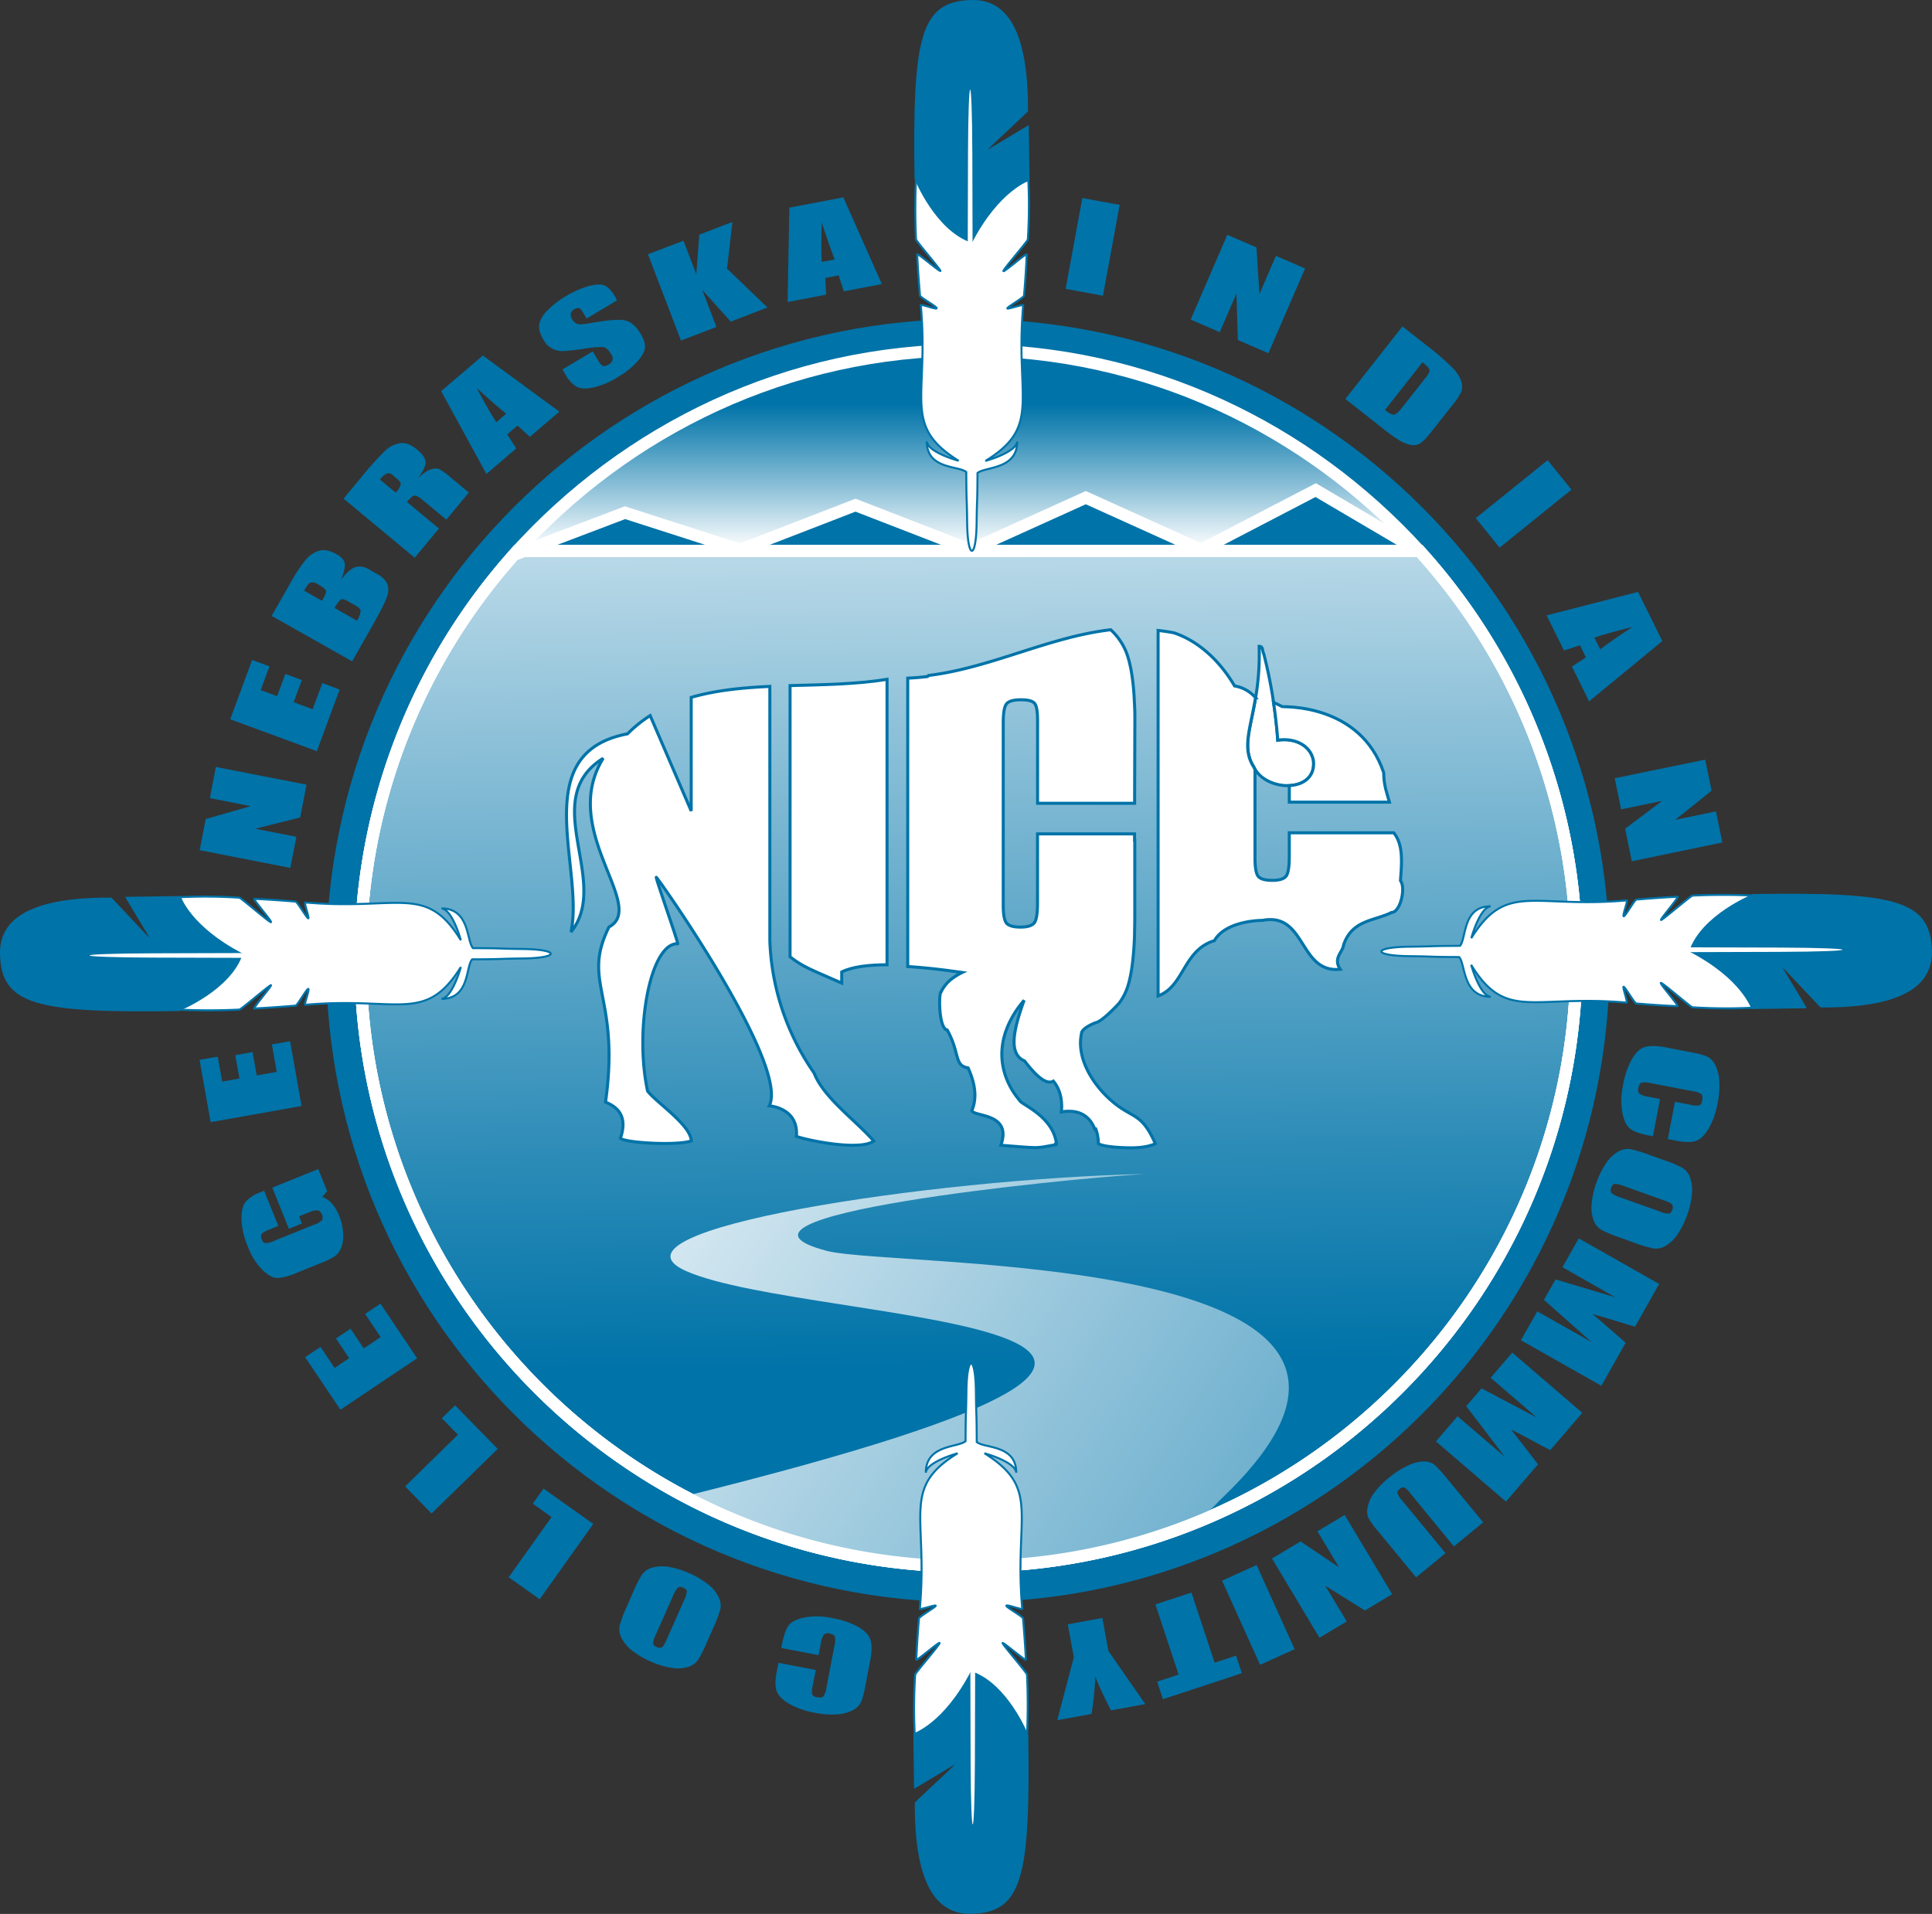 <svg xmlns="http://www.w3.org/2000/svg" xmlns:xlink="http://www.w3.org/1999/xlink" viewBox="0 0 720.78 714.13"><rect x="0" y="0" width="720.78" height="714.13" fill="#333333" stroke="none"/><defs><style>.cls-1{fill:#0073a8;}.cls-2,.cls-5{fill:none;}.cls-3,.cls-4,.cls-5{stroke:#fff;stroke-width:4.5px;}.cls-3{fill:url(#linear-gradient);}.cls-4{fill:url(#linear-gradient-2);}.cls-6{fill:url(#linear-gradient-3);}.cls-7,.cls-8,.cls-9{fill:#fff;}.cls-7,.cls-8{stroke:#0073a8;}.cls-7{stroke-width:1.13px;}.cls-8{stroke-width:0.75px;}</style><linearGradient id="linear-gradient" x1="728.62" y1="1272.93" x2="734.95" y2="1724.37" gradientTransform="translate(-302.81 -1060.12) scale(0.91)" gradientUnits="userSpaceOnUse"><stop offset="0" stop-color="#fff"/><stop offset="0.41" stop-color="#91c3da"/><stop offset="0.82" stop-color="#298ab6"/><stop offset="1" stop-color="#0073a8"/></linearGradient><linearGradient id="linear-gradient-2" x1="709.84" y1="1390.05" x2="709.84" y2="1332.39" gradientTransform="translate(-291.13 -1101.72) scale(0.92 0.94)" xlink:href="#linear-gradient"/><linearGradient id="linear-gradient-3" x1="-2753.96" y1="391.71" x2="-3264.38" y2="725.21" gradientTransform="matrix(-1, 0, 0, 1, -2576.03, 0)" xlink:href="#linear-gradient"/></defs><g id="Layer_2" data-name="Layer 2"><g id="Layer_1-2" data-name="Layer 1"><path class="cls-1" d="M600.54,358.4c0,132.24-107.2,239.44-239.44,239.44S121.67,490.64,121.67,358.4,228.87,119,361.1,119,600.54,226.17,600.54,358.4Z"/><path class="cls-2" d="M133.22,347.12C107,360.38,95.55,379.86,111.7,412.17c4.16,8.32,15.28,16.16,34.73,22.63A226.55,226.55,0,0,1,133,357.67C133,354.13,133.06,350.62,133.22,347.12Z"/><path class="cls-1" d="M80.53,286.16l33.82,6.62L112,305l-16.79,4.22,15.37,3-2.27,11.61-33.82-6.62,2.27-11.62,16.76-4.8-15.23-3Z"/><path class="cls-1" d="M85.88,268.38l8.19-22.14,6.47,2.39-3.28,8.86,6.13,2.27,3.07-8.3,6.15,2.28L109.54,262l7.11,2.63,3.6-9.75,6.47,2.4-8.51,23Z"/><path class="cls-1" d="M101.35,229.8l7-12.28a57.67,57.67,0,0,1,5.58-8.5A10.81,10.81,0,0,1,119,205.5c1.87-.57,4.09-.12,6.68,1.35,1.75,1,2.73,2.12,2.93,3.38s-.24,3.28-1.32,6c2-2.62,3.79-4.16,5.31-4.64a6.54,6.54,0,0,1,5.21.94l2.78,1.58a8.66,8.66,0,0,1,3.87,3.65,6.54,6.54,0,0,1,0,4.63c-.55,1.81-2.23,5.18-5,10.14l-8.08,14.24Zm12.12-9.4,6.67,3.78c.28-.53.51-1,.67-1.24.69-1.21.94-2.09.75-2.63s-1.17-1.32-3-2.33a4,4,0,0,0-2.2-.71,2,2,0,0,0-1.32.66A16.66,16.66,0,0,0,113.47,220.4Zm11.33,6.43,8.39,4.76a8.84,8.84,0,0,0,1.36-3.62c0-.65-.66-1.32-1.87-2l-2.79-1.58c-1.29-.73-2.19-1-2.7-.68S125.88,225,124.8,226.83Z"/><path class="cls-1" d="M128.17,186.05l6.4-7.71a122,122,0,0,1,9.05-10.12,10.62,10.62,0,0,1,5.62-2.85q3-.44,6.37,2.38c2.06,1.72,3.11,3.27,3.15,4.67s-.87,3.35-2.7,5.85c2.13-1.88,3.78-3,5-3.22a5.14,5.14,0,0,1,2.71-.08,20.39,20.39,0,0,1,4.15,3l7,5.81-8.41,10.12-8.8-7.32c-1.42-1.18-2.45-1.73-3.08-1.66s-1.57.86-2.82,2.36l11.95,9.93-9.05,10.89Zm13.58-7.12,5.9,4.9a9.66,9.66,0,0,0,1.82-2.84c.19-.67-.29-1.49-1.46-2.46l-1.46-1.21a2.22,2.22,0,0,0-2.24-.66A7.72,7.72,0,0,0,141.75,178.93Z"/><path class="cls-1" d="M180.14,132.65l28.54,20.94-11,9.4-4.6-4.21-3.85,3.29,3.37,5.26-11.13,9.51-16.89-30.9Zm8.69,21.72q-4.62-3.75-11-9.6,4.78,8.92,7.33,12.77Z"/><path class="cls-1" d="M230.15,112.1l-11.29,6.75-1.31-2.2c-.61-1-1.14-1.58-1.6-1.69a2.36,2.36,0,0,0-1.69.44,2.63,2.63,0,0,0-1.32,1.56,2.71,2.71,0,0,0,.46,2.05,3.93,3.93,0,0,0,2,1.86c.7.26,2.2.18,4.51-.25q9.94-1.8,13.22-1.1c2.18.46,4.14,2.15,5.87,5,1.26,2.1,1.8,3.89,1.61,5.35s-1.18,3.21-3,5.22a31.52,31.52,0,0,1-7.19,5.67,30.49,30.49,0,0,1-9,3.8q-4.15.9-6.3-.27a11.91,11.91,0,0,1-4.14-4.5l-1.15-1.94,11.29-6.74,2.15,3.6c.66,1.11,1.24,1.72,1.75,1.85a2.74,2.74,0,0,0,2-.53,2.46,2.46,0,0,0,1-3.83c-1-1.74-2.1-2.66-3.17-2.74a45,45,0,0,0-7.29.71,73.65,73.65,0,0,1-7.66.83,7.9,7.9,0,0,1-7.14-4.22q-2-3.39-1.59-5.79a10.53,10.53,0,0,1,3-5.1,31.4,31.4,0,0,1,6.86-5.31,34.2,34.2,0,0,1,8.65-3.85q3.92-1,5.88-.2c1.3.55,2.66,2,4.06,4.35Z"/><path class="cls-1" d="M273.25,82.81l-2,17.43,15.06,14.48L272.63,120,262,108.2,267.27,122l-13.22,5.06L241.73,94.87,255,89.81l4.78,12.5,1.11-14.76Z"/><path class="cls-1" d="M314.63,73.64,329,106l-14.21,2.7-1.9-5.94-5,.94.32,6.25-14.38,2.73.66-35.21Zm-3.24,23.17q-2.14-5.55-4.82-13.82-.27,10.14,0,14.73Z"/><path class="cls-1" d="M417.72,76.44l-6.23,33.9-13.93-2.56,6.23-33.89Z"/><path class="cls-1" d="M486.9,100.17l-13.69,31.62-11.39-4.92-.54-17.31-6.22,14.38-10.86-4.7,13.68-31.63,10.87,4.7,1.12,17.4L476,95.46Z"/><path class="cls-1" d="M523.22,121.79l8.32,6.55a101.08,101.08,0,0,1,10.52,9.06,13,13,0,0,1,3.11,4.94,5.82,5.82,0,0,1,0,3.84,29.18,29.18,0,0,1-3.69,5.45L534,161.11q-2.88,3.64-4.38,4.44a5,5,0,0,1-3.41.44,13.38,13.38,0,0,1-4.09-1.66,58,58,0,0,1-6.19-4.43l-14-11.05Zm7.47,13.39-14,17.8c1.6,1.27,2.74,1.84,3.44,1.73s1.74-1.08,3.17-2.89l8.28-10.51a11.23,11.23,0,0,0,1.67-2.51,1.64,1.64,0,0,0-.24-1.42A10.73,10.73,0,0,0,530.69,135.18Z"/><path class="cls-1" d="M586.28,182.7l-26.82,21.63-8.89-11,26.82-21.63Z"/><path class="cls-1" d="M620.18,239.19,592.85,261.7l-6.4-13,5.22-3.42-2.24-4.54-5.93,2L577,229.6l34.11-8.76ZM597,242.26q4.77-3.56,12-8.33-9.84,2.43-14.19,4Z"/><path class="cls-1" d="M642.55,314.35l-33.76,7-2.5-12.16,13.85-10.38-15.34,3.17-2.39-11.6,33.75-6.95L638.55,295,625,305.89l15.19-3.14Z"/><path class="cls-1" d="M622.21,425l2.67-13.91,5.88,1.13a6.94,6.94,0,0,0,3.29.17c.48-.21.82-.83,1-1.84s.1-1.92-.35-2.33a7.81,7.81,0,0,0-3.26-1.1l-15.72-3a7.29,7.29,0,0,0-3.31-.16c-.56.22-.94.86-1.15,1.94a2.28,2.28,0,0,0,.37,2.18,8.17,8.17,0,0,0,3.45,1.15l4.25.82-2.67,13.91-1.32-.26q-5.25-1-7.23-2.6c-1.31-1.06-2.26-3-2.85-5.92a26.52,26.52,0,0,1,.24-10.21,31.15,31.15,0,0,1,3.34-9.81c1.44-2.46,3.07-4,4.88-4.51s4.38-.49,7.7.14l9.89,1.9a28.52,28.52,0,0,1,5.41,1.45,6.77,6.77,0,0,1,3.07,3,14.23,14.23,0,0,1,1.62,6,30.53,30.53,0,0,1-.57,8.2,29.64,29.64,0,0,1-3.44,9.85c-1.52,2.47-3.1,4-4.76,4.53s-4.06.52-7.22-.08Z"/><path class="cls-1" d="M604.25,461.72a47.22,47.22,0,0,1-6.8-2.83,6.89,6.89,0,0,1-2.91-3.6,13.65,13.65,0,0,1-.74-6.1,30.3,30.3,0,0,1,1.8-7.93,31.43,31.43,0,0,1,3.48-7.09,13.91,13.91,0,0,1,4.44-4.37,6.93,6.93,0,0,1,4.55-1.06,47,47,0,0,1,7.16,2.12l5.55,2a46.71,46.71,0,0,1,6.8,2.83,6.85,6.85,0,0,1,2.91,3.6,13.65,13.65,0,0,1,.74,6.1,30.38,30.38,0,0,1-1.8,7.93,31.64,31.64,0,0,1-3.48,7.09,13.91,13.91,0,0,1-4.44,4.37,6.93,6.93,0,0,1-4.55,1.06,47,47,0,0,1-7.16-2.12Zm15.41-9.54a6.82,6.82,0,0,0,3,.63c.52-.11.92-.58,1.21-1.4a2.43,2.43,0,0,0,.06-1.79q-.32-.74-2.82-1.62L606,442.6a10.36,10.36,0,0,0-3.62-.88c-.53.09-1,.58-1.26,1.46a1.86,1.86,0,0,0,.14,2,11.09,11.09,0,0,0,3.49,1.67Z"/><path class="cls-1" d="M597.42,517.07l-30-17,6.1-10.77,20.26,11.46L576,485l4.33-7.63,22.34,6.68-19.77-11.22,6.1-10.77,30,17-9,15.94q-3.1-.83-7.2-2.15l-8.62-2.57L606.5,501Z"/><path class="cls-1" d="M561.84,560.28l-26.13-22.46,8.07-9.39,17.65,15.16L547,524.68l5.72-6.65,20.63,10.88-17.23-14.84,8.07-9.38,26.13,22.46-11.94,13.9q-2.88-1.41-6.65-3.51l-8-4.19,10.08,13Z"/><path class="cls-1" d="M528.31,588.56l-14.64-17.78a25.76,25.76,0,0,1-3.19-4.5,6.72,6.72,0,0,1-.23-4,13.22,13.22,0,0,1,2.43-5.28,29.86,29.86,0,0,1,5.36-5.53,32.8,32.8,0,0,1,7.29-4.68,14,14,0,0,1,6-1.5,6.26,6.26,0,0,1,3.89,1.28,54.54,54.54,0,0,1,5.12,5.69l13,15.75-10.93,9L526,557a6.75,6.75,0,0,0-2.13-2,1.7,1.7,0,0,0-1.61.51c-.69.57-1,1.11-.9,1.63a8.43,8.43,0,0,0,1.78,2.77l16.15,19.6Z"/><path class="cls-1" d="M492.26,611.07l-17.71-29.56,10.64-6.38,14.37,9.66-8.05-13.44,10.16-6.09,17.71,29.56-10.16,6.09-14.78-9.23,8,13.31Z"/><path class="cls-1" d="M470.1,621.17l-14.18-31.4,12.9-5.83L483,615.35Z"/><path class="cls-1" d="M433.86,634l-2.16-6.55,8-2.63-8.64-26.18,13.45-4.43,8.63,26.17,8-2.62,2.16,6.55Z"/><path class="cls-1" d="M394.44,641.83l6.17-23.5-2.25-12.26,12.9-2.38L413.51,616l13.77,19.82-12.79,2.36q-4.82-9.37-5.84-12.74a120.15,120.15,0,0,1-1.42,14.07Z"/><path class="cls-1" d="M290.44,620.43l13.91,2.68L303.21,629a6.94,6.94,0,0,0-.17,3.29c.21.48.83.82,1.84,1s1.92.11,2.33-.35a7.72,7.72,0,0,0,1.11-3.25l3-15.72a7.29,7.29,0,0,0,.16-3.31c-.21-.56-.85-.94-1.93-1.15a2.3,2.3,0,0,0-2.18.36,8.13,8.13,0,0,0-1.16,3.45l-.82,4.25-13.91-2.68.26-1.32c.67-3.5,1.55-5.91,2.61-7.23s3-2.26,5.93-2.85a26.56,26.56,0,0,1,10.21.26,31.17,31.17,0,0,1,9.8,3.34q3.69,2.17,4.5,4.89t-.15,7.7l-1.91,9.89a28.52,28.52,0,0,1-1.45,5.41,6.82,6.82,0,0,1-3,3.07,14.44,14.44,0,0,1-6,1.61,30.07,30.07,0,0,1-8.19-.58,29.54,29.54,0,0,1-9.85-3.46q-3.7-2.26-4.53-4.76t.09-7.22Z"/><path class="cls-1" d="M236.16,594.13a48.28,48.28,0,0,1,3.33-6.57,6.83,6.83,0,0,1,3.81-2.63,13.79,13.79,0,0,1,6.14-.29,30.55,30.55,0,0,1,7.77,2.39,31.53,31.53,0,0,1,6.82,4,13.86,13.86,0,0,1,4,4.75,7,7,0,0,1,.72,4.62,46.62,46.62,0,0,1-2.65,7l-2.38,5.39a47.06,47.06,0,0,1-3.33,6.57A6.83,6.83,0,0,1,256.6,622a13.79,13.79,0,0,1-6.14.29,30.5,30.5,0,0,1-7.77-2.38,31.22,31.22,0,0,1-6.81-4,13.85,13.85,0,0,1-4-4.74,7,7,0,0,1-.72-4.62,45.8,45.8,0,0,1,2.65-7Zm8.37,16.09a6.94,6.94,0,0,0-.85,3c.07.52.51,1,1.31,1.31a2.37,2.37,0,0,0,1.77.19c.51-.17,1.12-1.07,1.83-2.69l6.51-14.72a10.06,10.06,0,0,0,1.14-3.54c0-.54-.5-1-1.36-1.37s-1.55-.4-2,0a11,11,0,0,0-1.92,3.36Z"/><path class="cls-1" d="M189.77,588.51l16-22.47-7-5,4-5.62,18.57,13.18-20,28.1Z"/><path class="cls-1" d="M151.14,554.6l19.7-19.28-6-6.16,4.93-4.82,15.92,16.28L161,564.72Z"/><path class="cls-1" d="M127,526l-13.16-19.61,5.73-3.84,5.26,7.85,5.43-3.64-4.93-7.35,5.45-3.65,4.93,7.35,6.29-4.23-5.79-8.63,5.73-3.84,13.68,20.39Z"/><path class="cls-1" d="M98.54,444.29l5.3,13.13-2.91,1.17a10.24,10.24,0,0,0-3.28,1.76c-.36.44-.35,1.12,0,2.06s.74,1.28,1.26,1.41a6.79,6.79,0,0,0,3.21-.79l15.34-6.19a6.49,6.49,0,0,0,2.66-1.58,2.1,2.1,0,0,0,0-2,2.36,2.36,0,0,0-1.55-1.64,6.47,6.47,0,0,0-3.21.7l-3.79,1.53,1.07,2.65-4.86,2-6.2-15.38,17.15-6.92,3.33,8.25-1.8,2.14a9,9,0,0,1,3.59,2.49,15.21,15.21,0,0,1,2.68,4.53,19.94,19.94,0,0,1,1.49,6.6,12.37,12.37,0,0,1-.75,5.4,7.14,7.14,0,0,1-2.39,3.15,25.93,25.93,0,0,1-4.8,2.36l-9.49,3.84a22.19,22.19,0,0,1-7,1.9q-2.39.06-5.6-2.94A24.44,24.44,0,0,1,92.43,465a28.35,28.35,0,0,1-2.36-10.18c0-2.94.5-5.08,1.56-6.4a13.6,13.6,0,0,1,5.53-3.57Z"/><path class="cls-1" d="M78.58,418.7l-4.13-23.25,6.79-1.2,1.65,9.3,6.44-1.14-1.55-8.71,6.46-1.15,1.54,8.71,7.47-1.32-1.82-10.24,6.79-1.2,4.29,24.17Z"/><path class="cls-3" d="M529.56,205.53H193.05a226,226,0,0,0-58.58,152.14C134.47,483,236,584.5,361.31,584.5S588.14,483,588.14,357.67A226,226,0,0,0,529.56,205.53Z"/><path class="cls-4" d="M362.09,205.13l43-19.45,43,19.45,42.77-22.26,38.86,22.88c-42-46.2-101.9-75.13-168.46-75.13-67.21,0-127.67,29.49-169.69,76.48l41.6-15.8,43,13.83,43-16.64Z"/><path class="cls-5" d="M529.56,205.53H193.05a226,226,0,0,0-58.58,152.14C134.47,483,236,584.5,361.31,584.5S588.14,483,588.14,357.67A226,226,0,0,0,529.56,205.53Z"/><path class="cls-6" d="M254.69,558.47h0c270.1-67,47.27-63.79,1.3-84.21-34.52-15.34,91.5-34.5,171.3-36.23h0c-30.83,1.79-168.67,15.67-118.8,28.7,25.61,6.7,243.53-.64,148.47,91.2-7.47,7.23-.67,1.74-12.26,10.24C347.2,611.67,254.69,558.47,254.69,558.47Z"/><path class="cls-7" d="M303.73,400.37a92.08,92.08,0,0,1-16.52-49.26v-95c-10.21.48-20.18,1.44-29.34,4.1v42.38L242.56,267a49.47,49.47,0,0,0-8.45,6.81c-37.66,7.12-16,50-21.08,73.95,15.11-18.89-12.58-49.41,12-64.83-16.62,26.89,16.62,55.21,2.17,62.94-10.45,21,4.28,25.42-1.29,65.35,6.29,2.55,7.73,7,5.57,13.47,1.57,1.75,21.23,2.86,26.43,1-.32-6-12.85-14.16-16.31-18.57-4.93-22.69.88-55.29,11.24-55,.26-.36-8.23-24.4-8-24.77s49.86,70,42.15,85.26c0,0,11,.67,10.13,11.4,4.41,1.58,23.82,5.5,28.85,1.72C319.36,418.15,307.19,409.5,303.73,400.37Z"/><path class="cls-7" d="M330.93,253.47c-11.52,1.86-23.91,2-36.18,2.34V357c4.65,3.72,8.18,4.93,19.28,9.81v-4.16c4.06-2,10.24-2.65,16.9-2.68Z"/><path class="cls-7" d="M417.68,413.06c-8.26-5.75-16.68-17.26-14.1-27.91a5,5,0,0,1,.35-.6c1.2-1.61,4.76-2.95,4.76-2.95,2.6-.42,8.8-7.26,8.8-7.26a21.37,21.37,0,0,0,2.88-5.2q2.4-6.45,2.9-20.09h0v-1.11q.09-3,.09-6.36V313.52h-.09v-2.39H387.07V337c0,3.88-.41,6.35-1.22,7.36s-2.52,1.56-5.14,1.56-4.48-.52-5.26-1.54-1.17-3.25-1.17-6.68v-68.1c0-3.54.39-5.83,1.17-6.9s2.61-1.6,5.51-1.6q3.85,0,5,1.32t1.13,6.59v30.71H423.3v-3.42l.09-27.24c0-1.85,0-3.6-.09-5.3l-.2-4.1c-.45-7-1.42-12.45-2.94-16.36a23.15,23.15,0,0,0-5.78-8.33c-23.22,2.71-44.43,14.15-68,17.07l-.33.38c-2.44.3-4.91.51-7.4.61V360.64c7.74.47,15.29,1.49,20.32,2.21a23.06,23.06,0,0,0-4,2.46,12.73,12.73,0,0,0-2.35,2.35,10.29,10.29,0,0,0-.72,1,9.78,9.78,0,0,0-.7,1.26l0,0c0,.06-.06.11-.08.16-1,.32-.94,13.78,2.26,14.23,4.83,8.64,2.48,13.31,7.8,14.14,2.36,5.33,3.58,10.74,1.38,16,1.11,2.31,15.12.84,10.83,12.86,15.88,1.29,12.76,1.1,20.49-.18,0-.11-.05-.22-.06-.33l.32-.06c-1.28-10.29-13.06-14.57-13.74-16.13-.2-.49-14-14.43-1.21-33.62a46.77,46.77,0,0,1,2.88-3.77c-4.16,11.5-5.83,20.11.17,22.63,3.13,4.09,7.7,9.33,10.73,7.53,3.61,4.22,3.17,9.91,3,11.5,8.13-1.35,11.38,3.12,12.68,7v-1.1a17.24,17.24,0,0,1,1.14,5.93c1.22.9,6.31,1.56,12.4,1.56s8.84-1.56,8.84-1.56C426.42,416.39,423.57,417.16,417.68,413.06Z"/><path class="cls-7" d="M476.69,276.17a181.21,181.21,0,0,0-5.2-32.17c-.67-1.26-.16-2.84-1.74-2.83.79,25.39-8.34,35-1.94,45.05,4.32,9.35,23.61,9.87,22.2-2.5C488.78,277.62,482.43,275.27,476.69,276.17Z"/><path class="cls-7" d="M476.69,276.17c5.74-.9,12.09,1.45,13.32,7.55.7,6.19-3.77,9.15-9,9.4v6.18h37.35c-.81-3.07-2.14-6.15-2.14-11-8.68-25.95-37.53-24.51-37.84-24.63,0,0-1.44-.8-3.26-1.58C476.37,270.37,476.69,276.17,476.69,276.17Z"/><path class="cls-7" d="M522.86,329.3c-.2-.4-.3-.63-.38-.77.42-6.12,1.25-13.21-2.51-17.8H481v8.84q0,5.82-1.21,7.37c-.81,1-2.52,1.54-5.14,1.54s-4.49-.51-5.27-1.53-1.17-3.26-1.17-6.69V287.73c0-.22,0-.44,0-.66-.16-.27-.31-.55-.45-.85-4.47-7-1.37-13.8.64-25.9a13.08,13.08,0,0,0-7.81-4.38c-5.36-9.13-13.22-16.68-22.67-19.83-2-.38-3.92-.66-5.86-.87V371.59c9.85-3.63,9.23-17,21-20.62,4.4-7.66,17.94-7.56,17.94-7.56,16.38-3.15,13.54,19.83,29,18.25-2.78-4.25.94-6.29,1.26-9.11,3.18-9.26,11-8.79,17.92-12.07a2.6,2.6,0,0,0,1.67-.88l.13-.07-.09,0C523,337.28,523.91,331.61,522.86,329.3Z"/><path class="cls-5" d="M529.56,205.53H193.05a226,226,0,0,0-58.58,152.14C134.47,483,236,584.5,361.31,584.5S588.14,483,588.14,357.67A226,226,0,0,0,529.56,205.53Z"/><path class="cls-8" d="M341.9,64a233.89,233.89,0,0,0-.15,25.3c0,.62,9.07,11.13,9.1,11.77s-8.72-6.91-8.68-6.15c.24,4.84.6,10,1.05,15.35,0,.65,6.18,4.06,6.23,4.72s-6-1.67-5.92-1.11c3.13,34.88-7.17,44.74,14.1,58.05,0,0-11.46-3.11-11.89-7.23.05,10.57,12.05,9,14.75,11.44.06,12.8.21,8.31.33,19,.16,13.83,3.38,13.83,3.53,0,.13-10.64.27-5.84.33-18.64,2.7-2.43,14.79-1.18,14.83-11.75-.42,4.12-11.88,7.23-11.88,7.23,21.25-13,11-23.17,14.1-58.05,0-.56-6,1.66-5.92,1.11s6.18-4.07,6.23-4.72c.45-5.33.81-10.51,1-15.35,0-.76-8.71,6.89-8.69,6.15s9.07-11.15,9.11-11.77a198,198,0,0,0,0-25.3Z"/><path class="cls-1" d="M362.61,90.63c10.23-19.73,21.5-23.25,21.5-23.25l-.3-20.66c0-.19-15.19,9.17-15.22,9s14.93-14,14.93-14.2C383.72,8.92,374.18-.2,362.61,0c-19.33.34-22.19,13.8-21.42,66.76C341.19,66.76,348.93,86.19,362.61,90.63Z"/><path class="cls-9" d="M362.93,122.55C362.88,99,362.82,77,362.75,57c-.13-31.39-1.48-31.39-1.61,0-.07,20-.13,42.08-.18,65.6Z"/><path class="cls-8" d="M64,376.55a236.49,236.49,0,0,0,25.3.15c.62,0,11.13-9.07,11.77-9.11s-6.91,8.72-6.15,8.69c4.84-.25,10-.61,15.34-1.06.66,0,4.07-6.18,4.73-6.23s-1.67,6-1.11,5.92c34.88-3.12,44.74,7.17,58.05-14.09,0,0-3.11,11.45-7.23,11.88,10.57-.05,9-12,11.45-14.75,12.79-.06,8.31-.2,18.94-.33,13.83-.16,13.83-3.37,0-3.53-10.63-.13-5.84-.27-18.64-.33-2.43-2.7-1.17-14.78-11.75-14.82,4.12.41,7.23,11.87,7.23,11.87-13-21.25-23.17-11-58.05-14.09-.56-.05,1.66,6,1.11,5.92s-4.07-6.19-4.73-6.24c-5.32-.45-10.5-.81-15.34-1-.76-.05,6.89,8.7,6.15,8.68S89.92,335,89.3,334.94a198.2,198.2,0,0,0-25.3,0Z"/><path class="cls-1" d="M90.63,355.83c-19.73-10.23-23.24-21.5-23.24-21.5l-20.67.3c-.19,0,9.17,15.2,9,15.22s-14-14.93-14.21-14.93C8.92,334.72-.2,344.26,0,355.83.34,375.16,13.8,378,66.76,377.25,66.76,377.25,86.19,369.52,90.63,355.83Z"/><path class="cls-9" d="M122.55,355.51c-23.52.05-45.56.11-65.6.19-31.39.12-31.39,1.47,0,1.6,20,.07,42.08.13,65.6.18Z"/><path class="cls-8" d="M383,650.13a234.07,234.07,0,0,0,.15-25.31c0-.62-9.07-11.13-9.1-11.76s8.72,6.91,8.68,6.14c-.25-4.83-.6-10-1.06-15.34,0-.66-6.17-4.07-6.22-4.72s6,1.66,5.92,1.11c-3.13-34.88,7.17-44.75-14.1-58,0,0,11.46,3.11,11.88,7.23-.05-10.57-12-9-14.75-11.45-.05-12.8-.2-8.31-.32-18.94-.16-13.83-3.38-13.83-3.53,0-.13,10.63-.28,5.84-.33,18.63-2.71,2.44-14.79,1.18-14.83,11.76.42-4.12,11.88-7.23,11.88-7.23-21.26,13-11,23.17-14.1,58-.05.55,6-1.66,5.92-1.11s-6.18,4.06-6.24,4.72c-.44,5.32-.81,10.51-1,15.34,0,.77,8.7-6.89,8.68-6.14s-9.07,11.14-9.1,11.76a198.15,198.15,0,0,0,0,25.31Z"/><path class="cls-1" d="M362.25,623.5c-10.24,19.73-21.5,23.24-21.5,23.24L341,667.4c0,.2,15.2-9.16,15.22-9s-14.93,14-14.93,14.21c-.19,32.56,9.35,41.69,20.92,41.48,19.33-.34,22.18-13.8,21.42-66.75C383.67,647.37,375.93,627.93,362.25,623.5Z"/><path class="cls-9" d="M361.93,591.58c.05,23.52.11,45.56.18,65.59.12,31.4,1.47,31.4,1.6,0,.07-20,.14-42.07.18-65.59Z"/><path class="cls-8" d="M656.78,334.31a236.68,236.68,0,0,0-25.31-.15c-.62,0-11.13,9.07-11.76,9.1s6.91-8.72,6.14-8.68c-4.83.25-10,.61-15.34,1.06-.65,0-4.07,6.17-4.72,6.22s1.66-6,1.11-5.91c-34.88,3.12-44.75-7.18-58,14.09,0,0,3.11-11.45,7.23-11.88-10.57,0-9,12-11.45,14.75-12.8.06-8.31.2-18.94.32-13.83.17-13.83,3.38,0,3.53,10.63.13,5.84.28,18.63.33,2.44,2.71,1.18,14.79,11.76,14.83C552,371.5,548.85,360,548.85,360c13,21.26,23.17,11,58,14.1.55.05-1.66-6-1.11-5.92s4.07,6.19,4.72,6.24c5.32.44,10.51.81,15.34,1,.77,0-6.89-8.7-6.14-8.68s11.14,9.07,11.76,9.1a200.22,200.22,0,0,0,25.31,0Z"/><path class="cls-1" d="M630.15,355c19.73,10.23,23.24,21.49,23.24,21.49l20.66-.29c.2,0-9.16-15.2-9-15.22s14,14.93,14.21,14.93c32.57.2,41.68-9.35,41.48-20.91-.34-19.33-13.8-22.19-66.75-21.42C654,333.61,634.58,341.34,630.15,355Z"/><path class="cls-9" d="M598.23,355.35c23.52-.06,45.56-.12,65.59-.19,31.4-.12,31.4-1.47,0-1.6-20-.07-42.07-.14-65.59-.18Z"/></g></g></svg>
